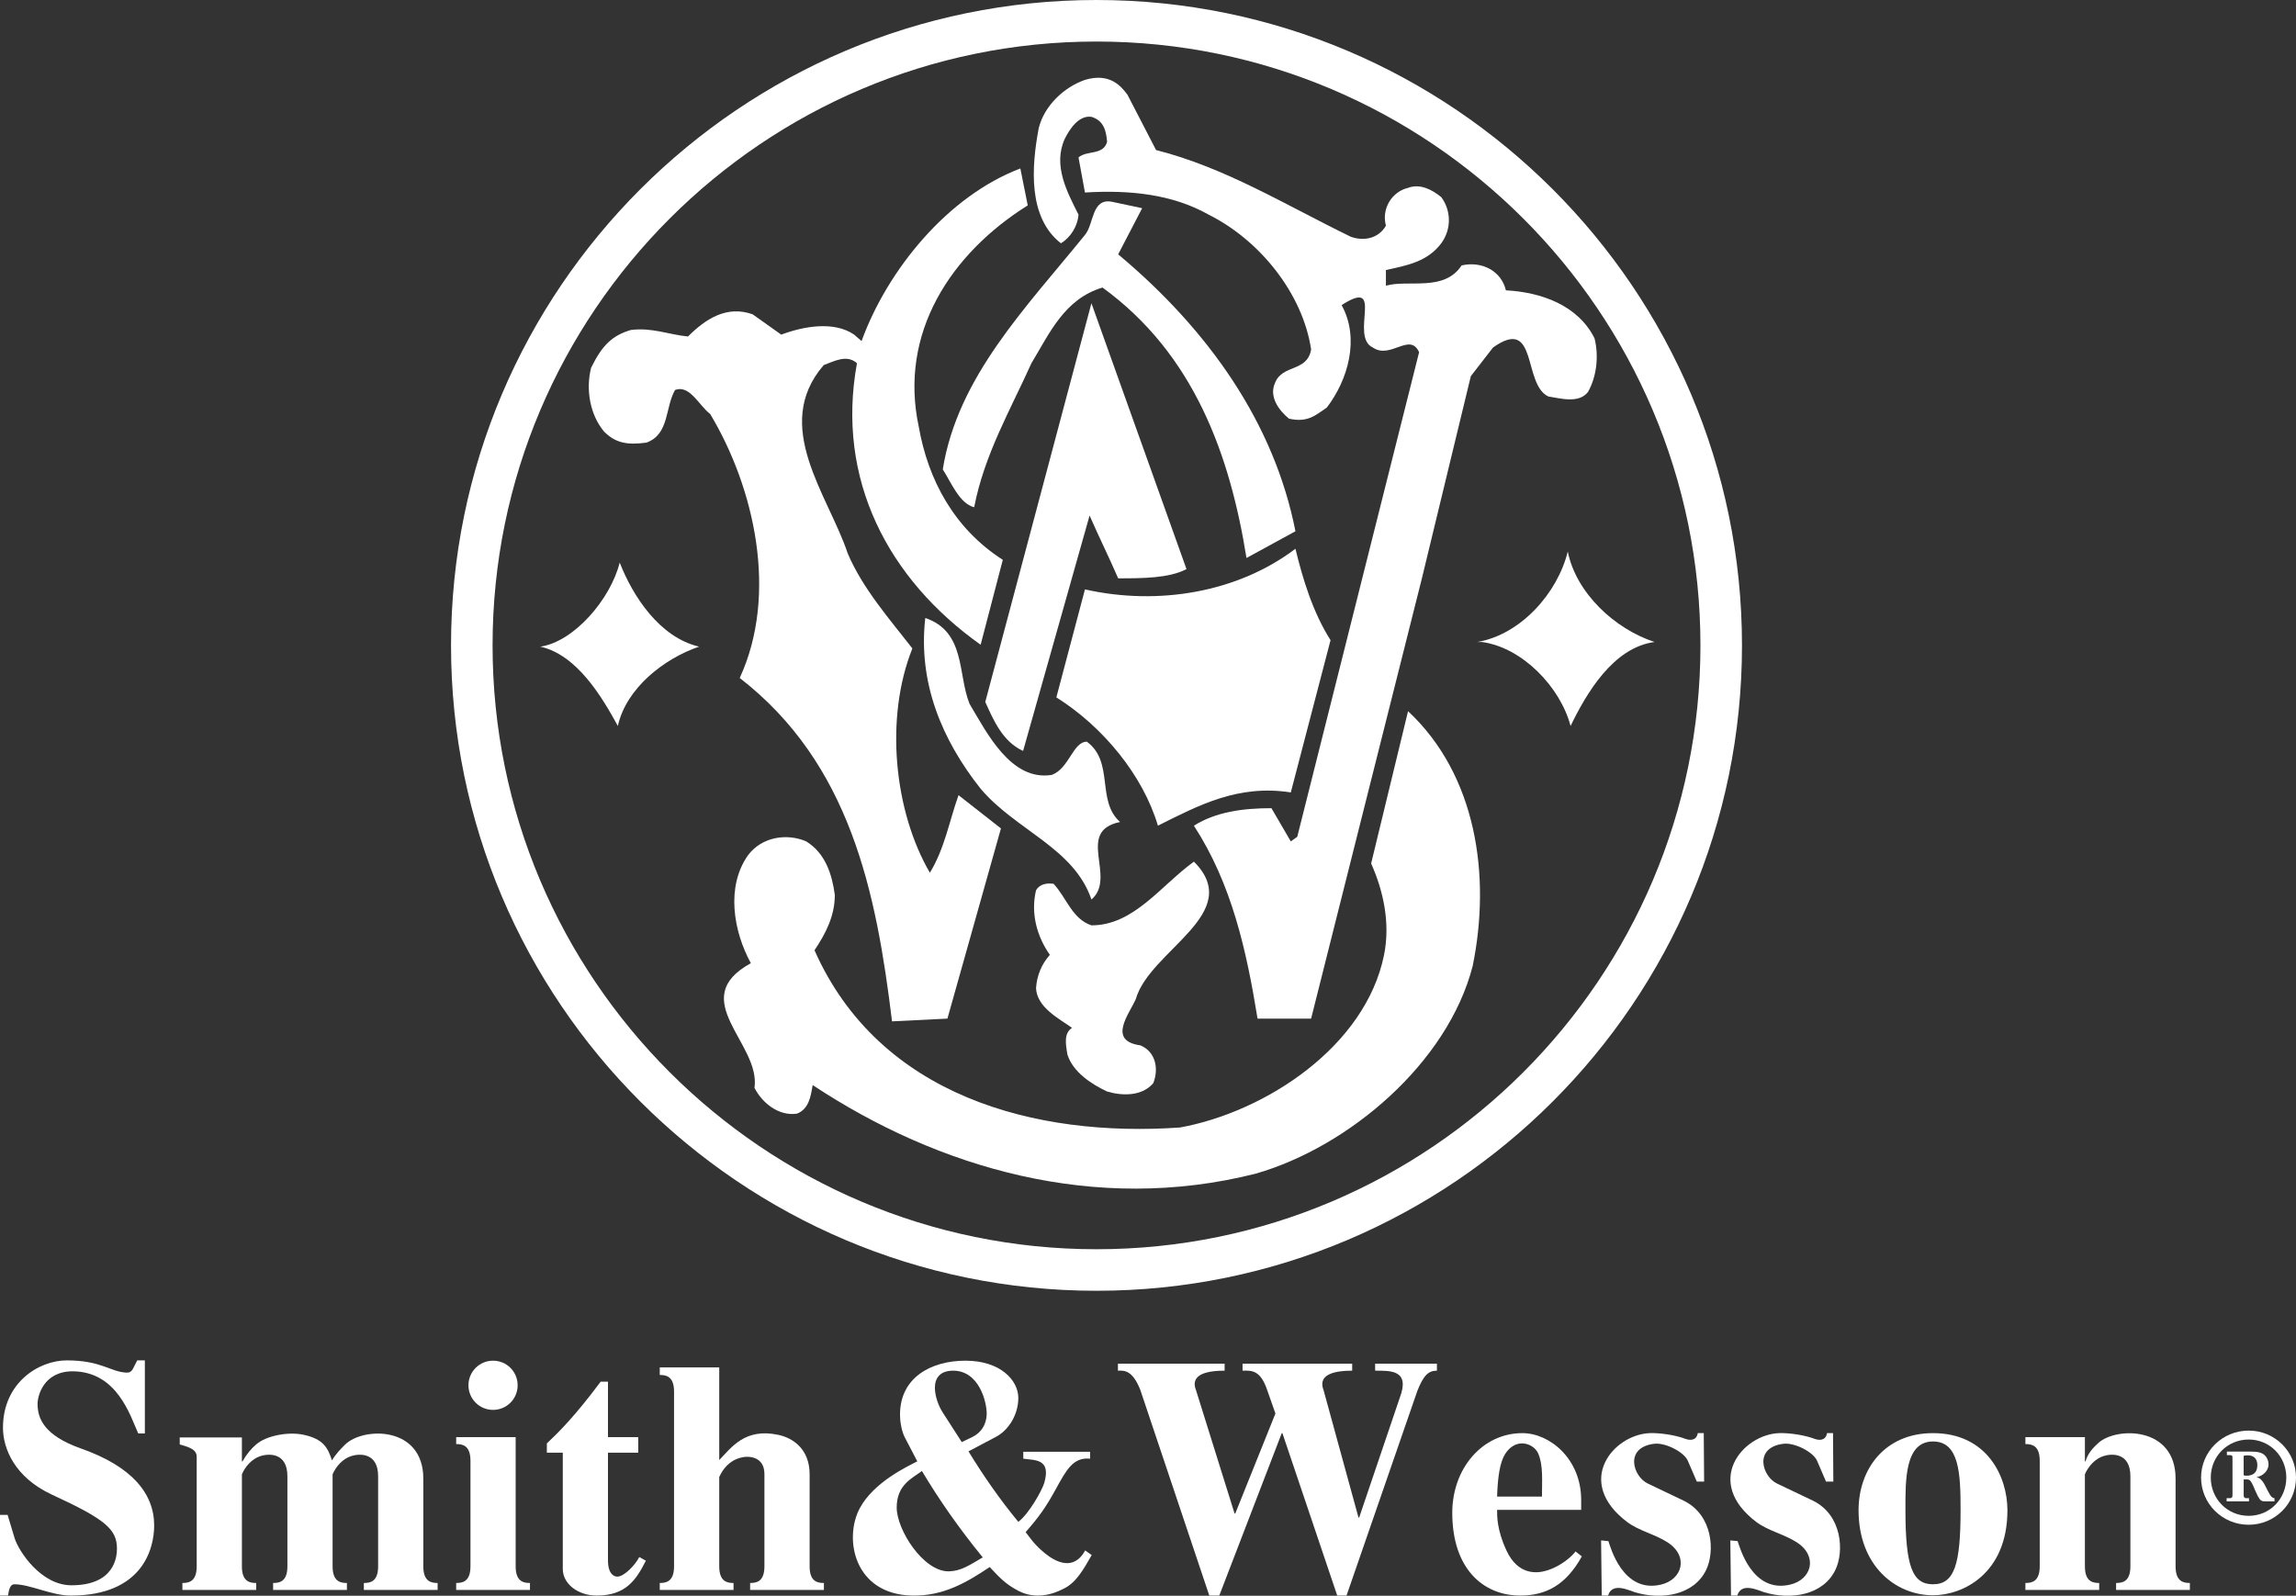 <svg viewBox="0 0 175.748 122.162" xmlns="http://www.w3.org/2000/svg"><rect x="0" y="0" width="175.748" height="122.162" fill="#333333" stroke="none"/><g fill="#fff" fill-rule="evenodd"><path d="m86.298 7.245 2.193 4.241c5.301 1.339 9.962 4.236 14.91 6.64.988.352 2.118.141 2.684-.848-.355-1.341.493-2.615 1.693-2.895.921-.355 1.841.139 2.545.707.777 1.059.777 2.47 0 3.533-1.059 1.411-2.614 1.697-4.238 2.048v1.2c1.693-.493 4.452.496 5.793-1.552 1.556-.355 3.04.421 3.392 1.907 2.686.141 5.511 1.129 6.784 3.674.352 1.411.141 2.966-.497 4.101-.707.918-2.118.491-3.036.352-1.982-.92-.779-6.219-4.241-3.745l-1.695 2.188-3.745 15.479-8.481 33.705h-4.099c-.848-5.231-1.979-10.319-4.873-14.771 1.695-1.059 3.743-1.339 5.936-1.339l1.481 2.542.496-.354 9.326-37.096c-.704-1.556-2.189.566-3.532-.352-1.838-.848.991-5.442-2.4-3.252 1.411 2.545.493 5.722-1.134 7.844-.848.568-1.445 1.176-2.895.848-.778-.636-1.555-1.695-1.059-2.756.566-1.414 2.462-.804 2.754-2.543-.636-4.241-3.884-8.34-7.843-10.319-2.756-1.555-6.006-1.907-9.469-1.695l-.493-2.686c.638-.562 1.907-.141 2.189-1.2-.072-.777-.22-1.614-1.2-1.907-.989-.143-1.697.989-2.048 1.697-.918 2.049.211 4.097 1.059 5.791-.071.92-.638 1.768-1.345 2.193-2.541-1.983-2.259-5.867-1.696-8.833.427-1.695 1.911-3.111 3.534-3.677 1.896-.566 2.759.469 3.25 1.132z"/><path d="m78.669 15.722c-5.865 3.677-9.894 9.753-8.338 16.963.707 4.025 2.684 7.77 6.429 10.172l-1.697 6.501c-7.067-5.015-11.092-12.648-9.467-21.551-.777-.707-1.766-.141-2.543.141-4.029 4.661.352 9.962 1.836 14.416 1.131 2.686 3.252 5.086 4.949 7.277-2.122 5.301-1.414 12.437 1.339 17.169 1.13-1.836 1.486-3.956 2.193-5.936l3.248 2.545-4.097 14.559-4.24.211c-1.204-9.892-3.182-19.714-11.658-26.287 2.966-6.431 1.129-14.555-2.263-20.211-.848-.632-1.556-2.259-2.686-1.838-.777 1.345-.425 3.393-2.191 4.031-1.528.211-2.4 0-3.248-.848-1.059-1.27-1.415-3.182-.99-4.877.856-1.75 1.627-2.472 3.038-2.897 1.625-.211 2.895.356 4.381.497 1.345-1.345 2.966-2.404 4.947-1.697l2.19 1.556c1.697-.638 4.029-1.063 5.581 0l.566.493c1.979-5.44 6.574-11.092 12.155-13.214l.566 2.825z"/><path d="m85.591 19.471c6.926 5.791 11.944 12.928 13.569 21.199l-3.747 2.046c-1.27-7.913-4.025-15.616-11.021-20.703-2.915.865-4.065 3.518-5.442 5.795-1.625 3.604-3.604 6.995-4.381 11.024-1.13-.284-1.766-1.911-2.404-2.898 1.13-7.067 6.36-12.367 10.881-17.948.707-.846.497-2.825 2.052-2.543l2.329.495-1.838 3.534z"/><path d="m90.82 43.566c-1.339.707-3.391.707-5.229.707-.704-1.627-1.481-3.183-2.188-4.808l-5.09 18.022c-1.554-.707-2.259-2.334-2.895-3.749l8.126-30.525 7.276 20.352z"/><path d="m101.847 49.006-3.042 11.658c-4.025-.634-7.065.99-10.172 2.543-1.13-3.815-4.17-7.558-7.774-9.82l2.189-8.267c5.654 1.272 11.731.213 16.112-3.111.564 2.334 1.341 4.879 2.686 6.997z"/><path d="m126.649 49.147c-3.182.425-5.231 3.958-6.429 6.43-.779-2.966-3.679-6.004-6.784-6.43h-.355c3.322-.564 6.147-3.745 6.924-6.926.638 3.18 3.604 5.936 6.645 6.926z"/><path d="m53.513 49.502c-2.686.918-5.581 3.177-6.219 6.074-1.2-2.189-3.111-5.442-5.936-6.074 2.545-.356 5.37-3.604 6.077-6.435.989 2.545 3.04 5.728 6.077 6.435z"/><path d="m74.215 53.883c1.345 2.259 3.181 5.933 6.292 5.44 1.341-.497 1.621-2.543 2.686-2.543 2.118 1.554.703 4.522 2.543 6.147-3.463.707-.215 4.24-2.191 5.936-1.341-3.959-5.797-5.301-8.481-8.481-2.966-3.743-4.804-8.124-4.238-13.073 3.107 1.059 2.472 4.311 3.389 6.574z"/><path d="m112.728 73.947c-1.907 7.422-9.47 13.851-16.607 15.9-12.296 3.111-24.306-.423-33.916-6.781-.141.848-.283 1.835-1.2 2.188-1.414.213-2.688-.848-3.252-1.977.493-3.393-5.299-6.785-.28-9.54-1.345-2.474-1.911-5.865-.216-8.265 1.061-1.416 2.97-1.697 4.452-1.063 1.486.92 1.981 2.543 2.193 4.098 0 1.625-.707 2.97-1.555 4.24 4.947 11.167 16.887 14.344 27.983 13.567 6.569-1.202 14.202-6.218 15.614-13.215.495-2.47-.072-4.944-.99-6.996l2.826-11.658c5.229 4.878 6.363 12.58 4.948 19.502z"/><path d="m86.936 76.492c-.496 1.131-2.191 3.181.351 3.533 1.204.496 1.415 1.837.99 2.897-.848.993-2.331.993-3.532.638-1.2-.564-2.616-1.486-3.038-2.827-.141-.841-.282-1.625.352-2.047-.989-.707-2.684-1.555-2.756-3.042.072-.989.427-1.836 1.059-2.545-.988-1.411-1.481-3.177-1.059-4.944.286-.496.848-.566 1.345-.496.989 1.059 1.411 2.686 2.897 3.18 3.25 0 5.299-3.04 7.844-4.877 3.954 3.959-3.394 6.785-4.452 10.529z"/><path d="m34.524 49.407c0 27.243 22.164 49.407 49.407 49.407 27.245 0 49.41-22.164 49.41-49.407s-22.166-49.407-49.41-49.407c-27.243 0-49.407 22.164-49.407 49.407zm3.18 0c0-25.49 20.737-46.227 46.227-46.227 25.491 0 46.23 20.737 46.23 46.227s-20.739 46.227-46.23 46.227c-25.49 0-46.227-20.737-46.227-46.227z"/><path d="m11.088 109.736h-.507c-.612-1.346-1.601-4.729-5.011-4.758-2.239 0-2.695 1.884-2.695 2.496 0 1.119.505 2.415 3.303 3.408 3.921 1.374 5.623 3.459 5.623 5.899 0 1.781-.891 5.367-6.384 5.367-1.477 0-3.103-.865-4.324-.865-.306 0-.409.383-.482.865h-.612v-6.178h.583l.535 1.779c.306.993 2.01 3.611 4.35 3.611 3.309 0 3.485-2.186 3.485-2.798 0-1.473-.838-2.237-4.984-4.144-2.851-1.323-3.741-3.536-3.741-5.114 0-3.459 2.748-5.161 4.885-5.161 2.695 0 3.358.914 4.628.938.409 0 .46-.403.764-.938h.584v5.594z"/><path d="m18.516 119.91c0 1.196.638 1.273 1.094 1.273v.531h-5.647v-.531c.456 0 1.094-.077 1.094-1.273v-8.393c0-.661-.866-.788-1.299-.94v-.535h4.758v1.83h.049c.33-.585.686-.991 1.045-1.295.789-.689 2.492-.991 3.635-.738 1.552.332 1.858 1.043 2.166 1.96.303-.511.685-.89 1.017-1.222 1.396-1.35 5.975-1.425 5.975 2.618v6.715c0 1.196.638 1.273 1.094 1.273v.531h-5.645v-.531c.458 0 1.092-.077 1.092-1.273v-6.895c0-1.831-1.422-1.751-2.059-1.548-.636.201-1.17.788-1.426 1.398v7.045c0 1.196.638 1.273 1.096 1.273v.531h-5.649v-.531c.458 0 1.094-.077 1.094-1.273v-6.895c0-1.831-1.424-1.751-2.058-1.548-.638.201-1.172.788-1.425 1.398v7.045z"/><path d="m39.471 119.91c0 1.196.634 1.273 1.096 1.273v.531h-5.649v-.531c.458 0 1.094-.077 1.094-1.273v-8.087c0-1.196-.636-1.274-1.094-1.274v-.531h4.553zm-1.731-15.744c1.046 0 1.883.841 1.883 1.882 0 1.043-.837 1.884-1.883 1.884-1.041 0-1.882-.841-1.882-1.884 0-1.041.841-1.882 1.882-1.882z"/><path d="m49.438 119.477c-.764 1.526-1.577 2.67-3.765 2.67-1.422 0-2.594-.889-2.594-2.034v-8.903h-1.22v-.711c.914-.865 2.134-2.063 4.12-4.729h.559v4.247h2.316v1.193h-2.316v8.241c0 1.042.458 1.246.711 1.246.559 0 1.426-.964 1.682-1.499l.507.278z"/><path d="m61.972 119.91c0 1.196.638 1.273 1.094 1.273v.531h-5.647v-.531c.456 0 1.094-.077 1.094-1.273v-7.07c0-1.347-1.22-1.424-1.83-1.246-.865.229-1.347.863-1.629 1.475v6.841c0 1.196.638 1.273 1.094 1.273v.531h-5.647v-.531c.456 0 1.094-.077 1.094-1.273v-13.379c0-1.195-.638-1.271-1.094-1.271v-.582h4.553v7.094c.94-.965 1.96-2.468 4.502-1.933 1.118.229 2.417 1.07 2.417 3.027v7.045z"/><path d="m83.565 119.045c-.585 1.019-1.169 2.111-2.136 2.569-.865.46-2.184.839-3.459.179-1.094-.561-1.552-1.145-2.213-1.83-1.781 1.193-3.562 2.237-5.951 2.184-4.427-.101-5.238-4.348-3.994-6.689 1.07-1.981 3.562-3.153 4.403-3.586l-.967-1.854c-.18-.359-.356-1.02-.356-1.731 0-2.822 2.366-4.121 5.011-4.121 2.671 0 4.044 1.502 4.044 2.851 0 1.27-.738 2.466-1.704 2.974l-2.111 1.117c1.169 1.907 2.389 3.665 3.815 5.396.814-.614 1.805-2.393 1.985-2.978.535-1.858-.686-1.728-1.605-1.858v-.531h5.113v.531c-1.295-.128-1.805.841-2.645 2.368-.711 1.295-1.219 2.034-2.289 3.256.279.332.74 1.119 1.83 1.882 1.479.99 2.316.304 2.725-.485zm-9.945-8.648.79-.38c.991-.486 1.117-1.376 1.117-1.808 0-.891-.583-3.279-2.569-3.279-1.017 0-1.396.583-1.396 1.297 0 .634.253 1.375.632 1.957zm-3.051 2.213c-.738.56-1.931 1.043-1.931 2.798 0 1.704 2.034 4.91 3.991 4.885.942-.028 1.552-.46 2.596-1.068-1.809-2.215-3.333-4.399-4.656-6.614z"/><path d="m107.142 107.017c.813-2.136-.662-2.087-1.882-2.087v-.535h4.729v.535c-.636 0-1.017.33-1.499 1.552l-5.42 15.665h-.711l-4.198-12.435h-.049l-4.782 12.435h-.764l-5.289-15.768c-.586-1.449-1.171-1.475-1.706-1.449v-.535h8.168v.535c-2.292 0-2.472.788-2.189 1.499l2.95 9.438h.052l3.076-7.657-.634-1.807c-.51-1.473-1.118-1.499-1.882-1.473v-.535h8.391v.535c-2.286 0-2.466.788-2.188 1.499l2.671 9.744h.051l3.104-9.156z"/><path d="m121.081 119.146c-1.193 2.164-2.719 3.001-4.706 3.001-2.898 0-5.211-2.111-5.211-6.334 0-3.406 2.312-6.101 5.367-6.101 2.083 0 4.5 1.957 4.5 5.114v.759h-6.436c0 .434-.024 1.528.714 3.104.891 1.936 2.366 1.757 3.052 1.552 1.144-.33 2.008-1.143 2.237-1.473l.482.38zm-3.051-4.579c0-1.246.103-2.363-.279-3.28-.33-.787-1.706-1.297-2.543.026-.408.661-.561 1.755-.613 3.254z"/><path d="m129.883 113.424-.691-1.601c-.303-.685-1.728-1.4-2.569-1.297-2.312.28-1.625 2.519-.482 3.05.914.433 1.805.865 2.721 1.299 2.267 1.094 2.417 3.916 1.732 5.317-.94 1.931-3.41 2.314-5.446 1.702-.482-.152-1.755-.788-2.057.253h-.486l-.049-4.222.559.053c.152.432 1.096 4.018 4.02 3.331 1.653-.383 2.16-2.188.482-3.254-.966-.612-2.162-.867-3.05-1.528-4.097-3.078-1.096-6.713 1.727-6.816.792-.024 1.959.152 2.699.433.33.126.861.176.963-.433h.458l.028 3.712h-.559z"/><path d="m139.774 113.424-.687-1.601c-.306-.685-1.732-1.4-2.568-1.297-2.316.28-1.629 2.519-.486 3.05.918.433 1.809.865 2.725 1.299 2.261 1.094 2.417 3.916 1.727 5.317-.94 1.931-3.408 2.314-5.441 1.702-.486-.152-1.755-.788-2.061.253h-.482l-.053-4.222.559.053c.156.432 1.096 4.018 4.02 3.331 1.653-.383 2.164-2.188.485-3.254-.969-.612-2.165-.867-3.056-1.528-4.092-3.078-1.09-6.713 1.732-6.816.789-.024 1.956.152 2.697.433.33.126.865.176.967-.433h.458l.024 3.712h-.559z"/><path d="m153.659 115.614c0 4.855-3.406 6.51-5.696 6.51-2.875 0-5.699-2.263-5.699-6.51 0-3.13 1.987-5.902 5.699-5.902 4.144 0 5.696 3.333 5.696 5.902zm-7.807-.053c0 4.373.533 5.722 2.111 5.722 1.655 0 2.11-1.548 2.11-5.722 0-2.745-.1-5.211-2.11-5.211-2.161 0-2.111 2.972-2.111 5.211z"/><path d="m159.59 119.91c0 1.196.634 1.273 1.094 1.273v.531h-5.649v-.531c.458 0 1.096-.077 1.096-1.273v-8.087c0-1.196-.637-1.274-1.096-1.274v-.531h4.555v1.854h.049c.179-.636.585-1.041.967-1.396 1.347-1.249 5.925-1.324 5.925 2.719v6.715c0 1.196.638 1.273 1.094 1.273v.531h-5.647v-.531c.458 0 1.094-.077 1.094-1.273v-6.895c0-1.831-1.426-1.751-2.061-1.548-.634.201-1.169.788-1.422 1.398v7.045z"/><path d="m168.482 113.111c0-1.985 1.629-3.593 3.646-3.593 2.003 0 3.621 1.609 3.621 3.593 0 2.006-1.618 3.615-3.621 3.615-2.017 0-3.646-1.609-3.646-3.615zm.742 0c0 1.628 1.264 2.932 2.904 2.932 1.625 0 2.879-1.303 2.879-2.932 0-1.607-1.254-2.91-2.879-2.91-1.64 0-2.904 1.303-2.904 2.91zm1.662-1.545c0-.183-.123-.172-.264-.172h-.164v-.268h1.606c.359 0 .806-.018 1.12.154.296.163.462.507.462.825 0 .509-.462.909-.936.978.711.07.883 1.609 1.392 1.609v.242h-.612c-.13 0-.295.011-.405-.059-.192-.124-.357-.56-.448-.744-.072-.176-.244-.612-.367-.746-.114-.152-.232-.13-.386-.13h-.141v1.162c0 .141.011.275.204.275h.202v.242h-1.712v-.242h.075c.253 0 .375.028.375-.247zm.856 1.373c.07.022.15.031.222.031.531 0 .826-.264.826-.806 0-.456-.246-.751-.715-.751-.058 0-.233 0-.284.02-.06.011-.05.053-.05.112z"/></g></svg>